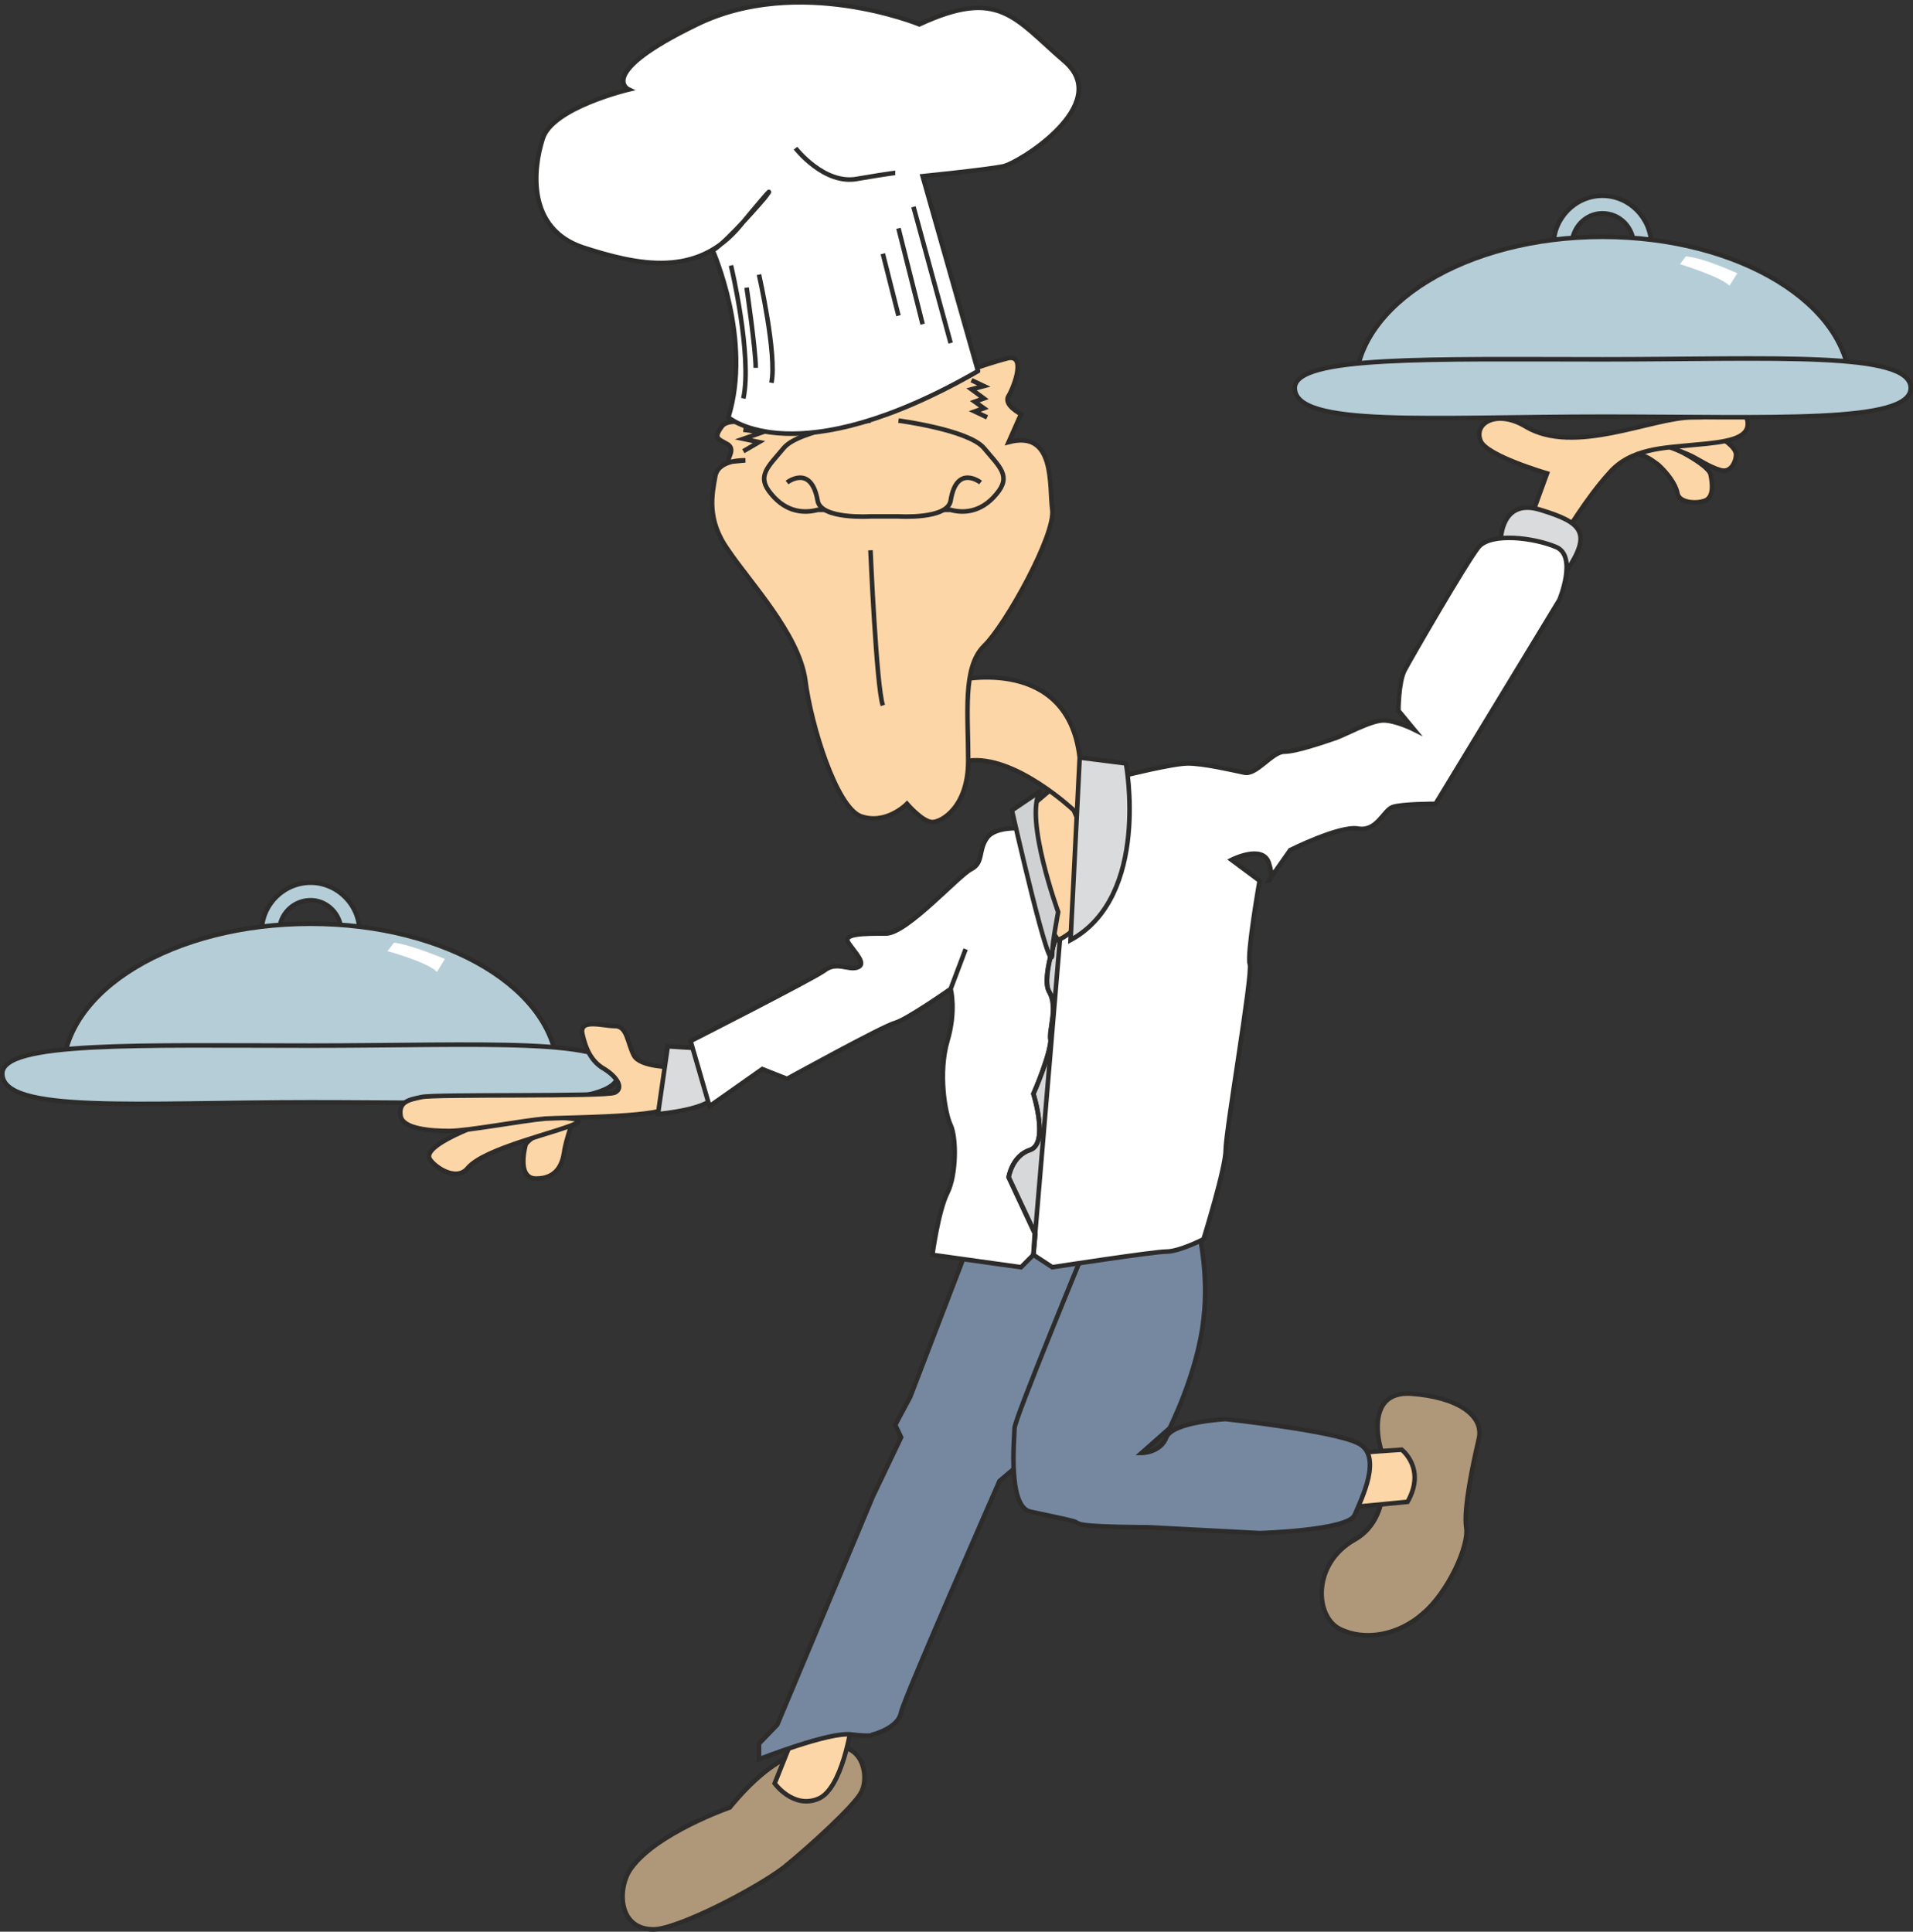 <svg height="284.53" viewBox="0 0 211.32 213.397" width="281.76" xmlns="http://www.w3.org/2000/svg"><rect x="0" y="0" width="211.32" height="213.397" fill="#333333" stroke="none"/><path style="fill:#b5cdd7;stroke:#2d2c2b;stroke-width:.504;stroke-miterlimit:10.433" d="M229.67 418.64c0-1.871-1.512-3.455-3.384-3.455a3.457 3.457 0 0 0-3.456 3.456h-1.944c0-2.952 2.448-5.4 5.4-5.4 2.952 0 5.4 2.448 5.4 5.4z" transform="translate(-191.978 -315.729)"/><path style="fill:#b5cdd7;stroke:#2d2c2b;stroke-width:.504;stroke-miterlimit:10.433" d="M253.574 434.337c0-9.216-12.24-16.56-27.288-16.56-15.12 0-27.36 7.344-27.36 16.56z" transform="translate(-191.978 -315.729)"/><path style="fill:#b5cdd7;stroke:#2d2c2b;stroke-width:.504;stroke-miterlimit:10.433" d="M226.286 437.505c18.792 0 33.984.792 33.984-3.168 0-4.104-15.192-3.096-33.984-3.096s-34.056-.504-34.056 3.096c0 4.464 15.264 3.168 34.056 3.168z" transform="translate(-191.978 -315.729)"/><path style="fill:#fff" d="m235.502 419.865-.72.936s4.464 1.224 5.472 2.304l.864-1.44s-3.744-1.584-5.616-1.8z" transform="translate(-191.978 -315.729)"/><path style="fill:#b5cdd7;stroke:#2d2c2b;stroke-width:.504;stroke-miterlimit:10.433" d="M372.446 342.825c0-1.944-1.512-3.528-3.456-3.528-1.872 0-3.384 1.584-3.384 3.528h-2.016c0-3.024 2.448-5.472 5.4-5.472 2.952 0 5.4 2.448 5.4 5.472z" transform="translate(-191.978 -315.729)"/><path style="fill:#b5cdd7;stroke:#2d2c2b;stroke-width:.504;stroke-miterlimit:10.433" d="M396.35 358.593c0-9.216-12.24-16.704-27.36-16.704-15.048 0-27.288 7.488-27.288 16.704z" transform="translate(-191.978 -315.729)"/><path style="fill:#af987a;stroke:#2d2c2b;stroke-width:.504;stroke-miterlimit:10.433" d="M272.582 515.409s-8.064 2.808-10.872 6.696c-1.512 2.016-1.584 6.696 2.376 6.768 2.592.072 11.376-4.464 14.472-6.84 3.024-2.448 7.704-6.768 8.496-8.208.936-1.512.432-5.328-2.808-5.112-3.24.216-6.48.432-11.664 6.696z" transform="translate(-191.978 -315.729)"/><path style="fill:#fdd6a7;stroke:#2d2c2b;stroke-width:.504;stroke-miterlimit:10.433" d="m279.854 506.985-2.304 5.76s2.016 2.808 4.752 1.728c2.736-1.008 3.744-8.208 3.744-8.208z" transform="translate(-191.978 -315.729)"/><path style="fill:#af987a;stroke:#2d2c2b;stroke-width:.504;stroke-miterlimit:10.433" d="M344.438 475.52s-1.728-6.12 3.384-5.831c5.184.36 8.208 2.448 7.488 5.112-.648 2.808-1.656 7.56-1.368 9.648.36 2.016-2.016 7.2-4.752 9.504-2.736 2.448-6.48 3.096-9.216 1.728-2.736-1.368-3.096-7.2 1.656-9.864 4.824-2.736 2.808-10.296 2.808-10.296z" transform="translate(-191.978 -315.729)"/><path style="fill:#fdd6a7;stroke:#2d2c2b;stroke-width:.504;stroke-miterlimit:10.433" d="m341.63 476.24 5.184-.36s2.736 2.089.648 5.76l-7.488.72z" transform="translate(-191.978 -315.729)"/><path style="fill:#7588a0;stroke:#2d2c2b;stroke-width:.504;stroke-miterlimit:10.433" d="m298.934 453.345-6.408 16.704-1.656 3.096.648 1.368-3.096 6.48-10.584 25.272-2.016 2.088v1.728s7.848-3.096 10.224-2.736c2.376.288 2.376 0 2.376 0s2.808-.72 3.096-2.448c.36-1.656 10.872-25.56 10.872-25.56l8.496-7.2 10.656-19.872z" transform="translate(-191.978 -315.729)"/><path style="fill:#7588a0;stroke:#2d2c2b;stroke-width:.504;stroke-miterlimit:10.433" d="M311.966 453.345s-7.92 19.152-7.92 20.16c0 1.008-.792 8.64 1.728 9.216 6.48 1.368 4.464 1.008 5.472 1.368 1.008.36 7.56.36 7.56.36l12.312.648s9.864-.288 10.512-2.016c.72-1.728 3.168-6.552.36-7.92-2.664-1.368-14.616-2.664-14.616-2.664s-5.832.288-6.552 2.016c-.648 1.728-2.736 1.728-2.736 1.728l3.096-2.736s3.096-6.12 3.744-12.024c.648-5.4-.648-10.224-.648-10.224z" transform="translate(-191.978 -315.729)"/><path style="fill:#fdd6a7" d="M375.686 364.857c.504-.144 5.112 2.232 5.256 3.312.216 1.008.36 2.52-.648 2.88-1.008.36-2.88.216-3.024-.864-.216-1.008-1.08-2.16-2.088-3.096-1.08-.792-1.728-1.296-3.096-1.152-1.368.144 0-1.728 4.104-1.08z" transform="translate(-191.978 -315.729)"/><path style="fill:none;stroke:#2d2c2b;stroke-width:.504;stroke-miterlimit:10.433" d="M375.686 364.857c.504-.144 5.112 2.232 5.256 3.312.216 1.008.36 2.52-.648 2.88-1.008.36-2.88.216-3.024-.864-.216-1.008-1.08-2.16-2.088-3.096-1.08-.792-1.728-1.296-3.096-1.152-1.368.144 0-1.728 4.104-1.08" transform="translate(-191.978 -315.729)"/><path style="fill:#fdd6a7;stroke:#2d2c2b;stroke-width:.504;stroke-miterlimit:10.433" d="M382.022 364.065s1.728 1.008 1.728 1.872c0 .792-.576 2.088-1.728 1.728-1.224-.36-2.232-1.08-3.24-1.584-1.08-.504-3.096-1.224-3.096-1.224zm-131.976 78.12s-1.08 3.744 1.152 3.744 2.88-1.512 3.096-2.88c.144-1.296 1.224-4.248 1.224-4.248s-5.04 2.376-5.472 3.384z" transform="translate(-191.978 -315.729)"/><path style="fill:#fdd6a7;stroke:#2d2c2b;stroke-width:.504;stroke-miterlimit:10.433" d="M239.39 443.625c.216.72 2.88 2.808 4.248 1.152 1.872-2.232 10.008-3.96 12.024-4.968s-8.856-.504-8.856-.504-7.92 2.592-7.416 4.32zm121.752-70.848 1.728-4.752s-6.696-1.944-7.344-3.6c-.792-2.016 1.872-3.456 4.968-1.584 5.4 3.24 13.968-1.008 18.432-1.008 4.464 0 6.12-1.008 6.12.72 0 1.656-2.376 2.016-5.76 2.304-3.456.36-7.2.36-9.576 3.168-2.448 2.664-5.112 7.128-5.112 7.128z" transform="translate(-191.978 -315.729)"/><path style="fill:#fdd6a7;stroke:#2d2c2b;stroke-width:.504;stroke-miterlimit:10.433" d="M266.246 433.617s-3.6 0-4.248-1.296c-.72-1.368-.72-3.24-2.088-3.24s-3.96-.864-3.6.864c.36 1.656 1.008 3.096 2.448 3.888 1.368.864 2.16 2.088 1.152 2.592-1.008.504-19.944.144-21.384.504-1.368.288-2.52.504-2.304 2.016.144 1.512 3.384 1.728 5.4 1.728 2.016 0 8.064-1.152 10.584-1.368 2.592-.144 11.808-.144 13.536-1.152 1.728-1.08.504-4.536.504-4.536z" transform="translate(-191.978 -315.729)"/><path style="fill:#d9dbdc;stroke:#2d2c2b;stroke-width:.504;stroke-miterlimit:10.433" d="M357.758 375.44s0-4.751 4.392-3.383c4.464 1.368 5.832 2.448 2.808 6.84-3.096 4.464-7.2-3.456-7.2-3.456zm-87.624 56.16-4.392-.287-1.08 7.488s6.048-.504 6.336-2.232c.216-.864-.864-4.968-.864-4.968z" transform="translate(-191.978 -315.729)"/><path style="fill:#fff;stroke:#2d2c2b;stroke-width:.504;stroke-miterlimit:10.433" d="M305.126 407.265s-3.096-.36-4.104 1.008c-1.008 1.368-.36 2.736-1.728 3.456-1.368.648-7.128 7.128-9.432 7.128-2.448 0-4.824 0-4.176 1.008.72 1.08 2.088 2.376 1.008 2.736-1.008.36-2.304-.72-3.672.36-1.44 1.008-14.76 7.776-14.76 7.776l2.088 7.2 5.832-4.104 2.736 1.08s10.584-5.832 11.952-6.192c1.296-.36 6.12-3.744 6.12-3.744l1.656-4.392-1.656 4.392s.648 2.376-.36 5.76c-1.008 3.456-.288 7.92.36 9.288.648 1.368.648 5.472-.36 7.488s-1.656 6.84-1.656 6.84l9.792 1.368 1.368-1.368 2.088 1.368s11.232-1.728 12.6-1.728c1.44 0 4.104-1.368 4.104-1.368s2.448-7.848 2.448-9.864c0-2.088 3.024-19.512 2.664-20.52-.36-1.008 1.08-9.216 1.08-9.216l-3.096-2.304s3.384-1.728 4.104.288c.648 2.016 0 2.016 0 2.016l2.376-3.384s5.472-2.736 7.488-2.376c2.088.36 2.808-2.016 3.816-2.376 1.008-.36 4.752-.36 4.752-.36l13.68-22.536s2.016-4.824-.36-5.832-7.128-1.656-8.568 0c-1.368 1.728-7.488 12.312-8.208 13.68-.648 1.368-.648 4.392-.648 4.392l1.728 2.088s-2.016-1.008-3.384-1.008c-1.44 0-4.464 1.728-5.472 2.016-1.08.36-4.176 1.44-5.472 1.44-1.368 0-3.096 2.664-4.464 2.304-1.368-.288-4.464-1.008-6.192-1.008-1.656 0-7.128 1.368-7.128 1.368l-6.48.72-3.816 2.736z" transform="translate(-191.978 -315.729)"/><path style="fill:#d7d8da;stroke:#2d2c2b;stroke-width:.504;stroke-miterlimit:10.433" d="M309.23 417.56s-2.376 6.049-1.368 7.705c1.008 1.584.144 3.456.216 4.68.144 1.872-1.944 6.624-1.944 6.624s1.728 5.472-.36 6.192c-2.016.648-2.376 3.024-2.376 3.024l2.88 6.192-.144 2.376z" transform="translate(-191.978 -315.729)"/><path style="fill:none;stroke:#2d2c2b;stroke-width:.504;stroke-miterlimit:10.433" d="M309.23 417.56s-2.304 5.977-1.368 7.705c1.008 1.8-.072 4.32.144 5.328.216 1.224-1.872 5.976-1.872 5.976s1.728 5.472-.36 6.192c-2.016.648-2.376 3.024-2.376 3.024l2.952 6.264-.216 2.304" transform="translate(-191.978 -315.729)"/><path style="fill:#b5cdd7;stroke:#2d2c2b;stroke-width:.504;stroke-miterlimit:10.433" d="M368.99 361.76c18.792 0 34.056.793 34.056-3.167 0-4.104-15.264-3.168-34.056-3.168-18.792 0-33.984-.432-33.984 3.168 0 4.392 15.192 3.168 33.984 3.168z" transform="translate(-191.978 -315.729)"/><path style="fill:#fff" d="m378.206 344.049-.648.864s4.464 1.368 5.472 2.376l.864-1.368s-3.744-1.728-5.688-1.872z" transform="translate(-191.978 -315.729)"/><path style="fill:#fdd6a7;stroke:#2d2c2b;stroke-width:.504;stroke-miterlimit:10.433" d="m308.582 402.513-2.808 2.376s-.648 9.576 3.096 14.688c0 0 2.736-1.08 3.744-4.464 1.08-3.384 1.08-13.68 1.08-13.68z" transform="translate(-191.978 -315.729)"/><path style="fill:#cfd1d2;stroke:#2d2c2b;stroke-width:.504;stroke-miterlimit:10.433" d="m306.854 403.16-3.096 2.089s4.464 19.8 4.464 15.696c0-1.08.648-4.464.648-4.464s-3.744-10.296-2.016-13.32z" transform="translate(-191.978 -315.729)"/><path style="fill:#fdd6a7;stroke:#2d2c2b;stroke-width:.504;stroke-miterlimit:10.433" d="M297.926 390.849s12.024-2.736 13.32 8.568c1.368 11.304-.648 5.832-.648 5.832s-6.552-6.192-11.664-5.472z" transform="translate(-191.978 -315.729)"/><path style="fill:#fdd6a7;stroke:#2d2c2b;stroke-width:.504;stroke-miterlimit:10.433" d="M274.31 366.585s-2.952-.144-3.312 1.728c-.36 2.016-1.008 4.824 1.44 8.208 2.304 3.456 7.776 9.216 8.496 14.328.648 5.112 3.456 14.04 6.12 15.048 2.808 1.008 5.112-1.368 5.112-1.368s1.728 2.016 2.808 2.016c1.008 0 3.96-1.656 3.96-6.768 0-5.184-.648-10.296 1.728-12.672 2.448-2.376 7.92-12.312 7.56-15.048-.36-2.736.36-8.856-4.824-7.488l1.368-3.096s-2.016-1.008-1.368-2.016c.648-1.08 2.016-4.824-.288-4.104-2.448.648-6.12 2.016-6.12 2.016l-19.8 5.832s-4.464-1.728-5.472-.36c-1.008 1.368-.36 1.368.72 2.016.936.72-.648 1.944.36 1.872z" transform="translate(-191.978 -315.729)"/><path style="fill:#fdd6a7" d="M291.23 362.193s7.704 1.008 9.432 3.024c1.728 2.088 3.096 3.096 1.368 5.112-1.728 2.088-3.744 2.088-5.04 1.728h-14.688c-1.368.36-3.384.36-5.112-1.728-1.728-2.016-.36-3.024 1.368-5.112 1.656-2.016 9.576-3.024 9.576-3.024z" transform="translate(-191.978 -315.729)"/><path style="fill:none;stroke:#2d2c2b;stroke-width:.504;stroke-miterlimit:10.433" d="M291.23 362.193s7.704 1.008 9.432 3.024c1.728 2.088 3.096 3.096 1.368 5.112-1.728 2.088-3.744 2.088-5.04 1.728h-14.688c-1.368.36-3.384.36-5.112-1.728-1.728-2.016-.36-3.024 1.368-5.112 1.656-2.016 9.576-3.024 9.576-3.024m0 14.327s.648 15.049 1.368 17.137m9.792-35.928 1.368.648-1.368.36 1.368 1.008-1.008.36 1.008.72-1.008.36 1.368.648m-26.928 1.367 2.088.289-2.088.72 1.728.36-1.728 1.008" transform="translate(-191.978 -315.729)"/><path style="fill:#fff;stroke:#2d2c2b;stroke-width:.504;stroke-miterlimit:10.433" d="m300.014 356.72-6.12-21.527s7.128-.72 8.856-1.08c1.656-.288 12.312-6.84 6.84-11.592-5.544-4.752-7.2-8.208-16.056-4.104 0 0-13.32-5.472-24.552 0-11.304 5.472-7.56 7.2-7.56 7.2s-8.496 2.016-9.504 5.472c-1.08 3.384-1.728 9.864 4.392 11.952 6.192 2.016 12.672 3.384 17.424-2.376 4.824-5.832 2.736-3.096 2.736-3.096s-4.032 4.752-5.76 5.832c0 0 4.392 9.864 1.728 18.432 0 0 7.416 6.48 27.576-5.112z" transform="translate(-191.978 -315.729)"/><path style="fill:none;stroke:#2d2c2b;stroke-width:.504;stroke-miterlimit:10.433" d="m292.886 338.577 4.104 15.048m-5.76-12.672 2.664 10.584m-4.392-7.777 1.728 6.84m-15.408-4.535s2.016 8.928 1.368 11.952m-2.736-10.512s1.008 6.84 1.008 8.856m-2.736-11.304s2.376 9.936 1.368 14.688m5.76-27.648s3.168 4.104 6.84 3.384c3.816-.648 4.176-.648 4.176-.648" transform="translate(-191.978 -315.729)"/><path style="fill:#fdd6a7" d="M300.302 369.033s-2.664-2.088-3.312 2.016c-.36 2.088-5.76 1.728-5.76 1.728h-3.096s-5.472.36-5.832-1.728c-.72-4.104-3.384-2.016-3.384-2.016z" transform="translate(-191.978 -315.729)"/><path style="fill:none;stroke:#2d2c2b;stroke-width:.504;stroke-miterlimit:10.433" d="M300.302 369.033s-2.664-2.088-3.312 2.016c-.36 2.088-5.76 1.728-5.76 1.728h-3.096s-5.472.36-5.832-1.728c-.72-4.104-3.384-2.016-3.384-2.016" transform="translate(-191.978 -315.729)"/><path style="fill:#d9dbdc;stroke:#2d2c2b;stroke-width:.504;stroke-miterlimit:10.433" d="m311.246 399.417 5.112.648s2.736 14.688-6.12 19.512z" transform="translate(-191.978 -315.729)"/></svg>

